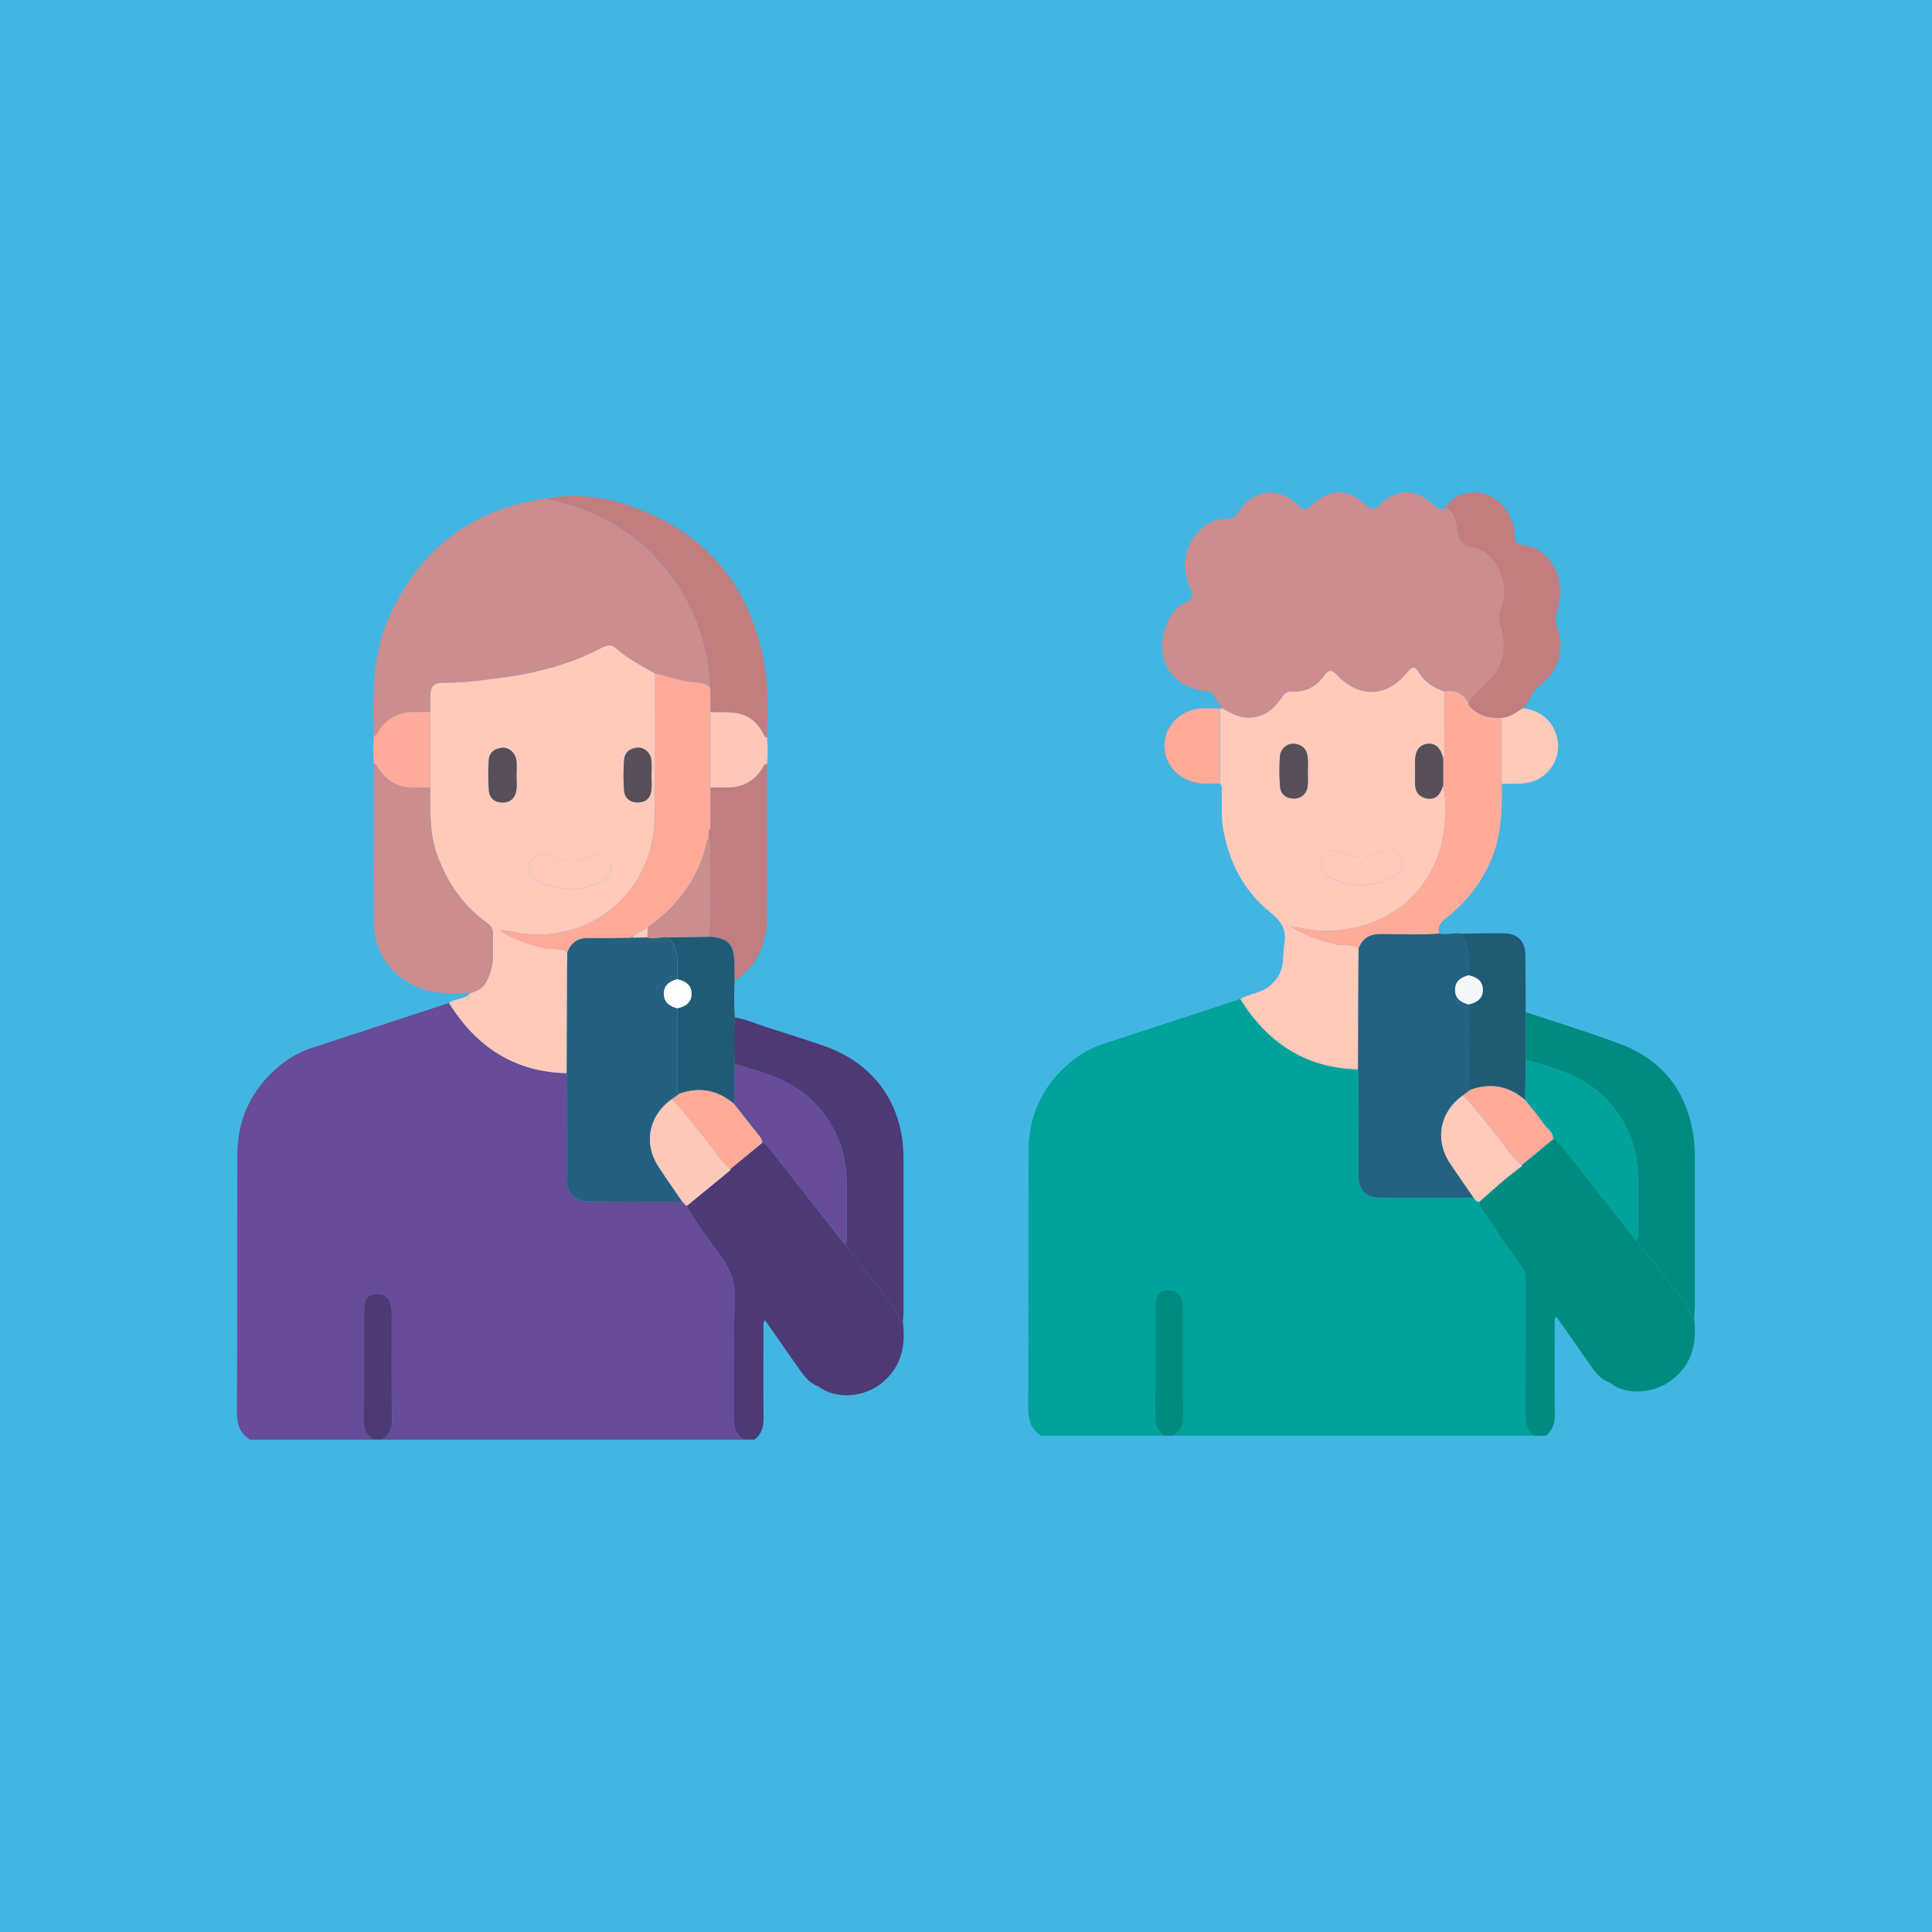 <?xml version="1.0" encoding="UTF-8"?><svg id="Capa_1" xmlns="http://www.w3.org/2000/svg" viewBox="0 0 428 428"><defs><style>.cls-1{fill:#ffaa9b;}.cls-2{fill:#fa9;}.cls-3{fill:#c17d7f;}.cls-4{fill:#008b80;}.cls-5{fill:#cc8d8f;}.cls-6{fill:#256181;}.cls-7{fill:#ffc9ba;}.cls-8{fill:#594f58;}.cls-9{fill:#ffab99;}.cls-10{fill:#4d3973;}.cls-11{fill:#ffc7b9;}.cls-12{fill:#664c99;}.cls-13{fill:#43b5e3;}.cls-14{fill:#215a75;}.cls-15{fill:#c27d7f;}.cls-16{fill:#266081;}.cls-17{fill:#00a299;}.cls-18{fill:#f6f7f8;}.cls-19{fill:#205b74;}.cls-20{fill:#ffcaba;}.cls-21{fill:#fdfdfd;}</style></defs><rect class="cls-13" x="-10.43" y="-3.67" width="446.54" height="435.52"/><path class="cls-17" d="M230.66,318.05c-2.25-1.4-2.88-3.44-2.87-6.04.08-19.04,0-38.08.07-57.12.03-7.11,2.59-13.27,7.75-18.22,2.47-2.36,5.3-4.25,8.58-5.33,10.18-3.35,20.37-6.68,30.56-10.02,6.03,9.67,14.47,15.29,26.1,15.56.02.74.06,1.49.06,2.23,0,7.12-.02,14.24.01,21.36.01,2.94,1.61,4.79,4.37,4.82,7.05.08,14.1.02,21.15.02.32.47.63.93,1.3.89-.14,1,.55,1.66,1.03,2.36,2.7,3.97,5.39,7.96,8.21,11.84.74,1.02,1,1.98.99,3.17-.02,10.06.03,20.11-.05,30.17-.01,1.88.52,3.29,2.08,4.31h-79.97c1.25-.92,2.08-1.97,2.07-3.69-.06-8.28-.02-16.55-.03-24.83,0-2.37-1.14-3.71-3.07-3.71-2.26,0-3.05.96-3.05,3.78,0,8.07.06,16.15-.05,24.22-.03,1.91.51,3.26,2.09,4.24h-27.34Z"/><path class="cls-4" d="M257.99,318.05c-1.58-.98-2.12-2.33-2.09-4.24.11-8.07.04-16.15.05-24.22,0-2.82.79-3.78,3.05-3.78,1.93,0,3.06,1.34,3.07,3.71.01,8.28-.03,16.56.03,24.83.01,1.72-.82,2.77-2.07,3.69h-2.04Z"/><path class="cls-5" d="M270.69,156.86c-.63-.96-1.27-1.92-1.87-2.9-.31-.51-.72-.7-1.32-.77-7.67-.85-11.57-6.53-9.43-13.83.73-2.48,2.08-4.69,4.46-5.82,1.96-.93,1.86-1.86,1.02-3.58-2.05-4.23-1-9.35,2.28-12.59,1.63-1.61,3.59-2.46,5.85-2.44,1.23.01,1.94-.35,2.62-1.4,3.4-5.26,8.87-5.86,13.39-1.5.99.95,1.66,1.05,2.7.05,4.1-3.97,8.33-4,12.31-.08,1.1,1.08,1.79,1.01,2.85-.04,3.88-3.84,8.29-3.83,12.17,0,.85.84,1.58,1.24,2.6.4,1.79,1.03,2.27,2.86,2.51,4.64.32,2.35.8,3.78,3.73,4.33,5.17.96,8.13,8.38,5.91,13.81-.51,1.23-.46,2.19-.05,3.45.91,2.79,1.06,5.63-.06,8.51-1.43,3.67-4.92,5.53-7.05,8.56-1.22-1.95-2.89-2.96-5.26-2.47-2.48-.79-4.51-2.16-5.86-4.45-.67-1.14-1.35-1.07-2.19-.05-.81.99-1.72,1.96-2.74,2.72-4.08,3.02-9.06,2.36-12.96-1.79-1.26-1.34-1.89-1.42-3.04.18-1.6,2.24-3.92,3.56-6.81,3.39-1.14-.07-1.76.33-2.45,1.31-1.74,2.5-3.85,4.47-7.29,4.49-2.35.02-4.12-1.08-5.99-2.14Z"/><path class="cls-20" d="M270.69,156.86c1.87,1.07,3.64,2.16,5.99,2.14,3.44-.02,5.55-1.99,7.29-4.49.68-.98,1.31-1.38,2.45-1.31,2.9.17,5.21-1.15,6.81-3.39,1.14-1.6,1.78-1.52,3.04-.18,3.9,4.15,8.88,4.81,12.96,1.79,1.03-.76,1.93-1.73,2.74-2.72.84-1.02,1.52-1.09,2.19.05,1.35,2.29,3.38,3.66,5.86,4.45,0,3.44.04,6.89-.03,10.33-.03,1.46.38,2.96-.3,4.38-.54-2.25-1.78-3.36-3.5-3.13-1.76.24-2.7,1.56-2.72,3.87-.01,1.55.03,3.11,0,4.66-.04,1.85.65,3.18,2.56,3.56,1.83.37,3.02-.62,3.67-2.86.74,3.28.66,6.67.21,9.89-1.9,13.67-12.36,21.93-25.56,22.33-2.79.08-5.53-.58-8.31-.93,2.98,1.94,6.28,2.98,9.68,3.87,1.75.46,3.68-.23,5.28.92-.02,1.08-.05,2.16-.05,3.25-.03,7.85-.05,15.7-.08,23.55-11.63-.26-20.07-5.89-26.1-15.56,2.06-1.28,4.66-1.28,6.61-2.97,1.42-1.24,2.33-2.68,2.68-4.41.33-1.65.19-3.39.48-5.04.56-3.15-.94-5.07-3.28-6.95-5.66-4.56-8.8-10.67-10.2-17.76-.56-2.83-.32-5.68-.41-8.52-.02-.72.25-1.51-.41-2.11,0-5.53,0-11.06,0-16.6.16-.03.33-.06.49-.09ZM302.06,196.09c2.32-.14,4.97-.65,7.26-2.22,1.53-1.05,1.79-2.55.79-4.08-.92-1.41-2.26-1.92-3.87-1.11-3.12,1.55-6.18,1.65-9.32-.03-1.46-.78-3.49.1-4.11,1.54-.61,1.44.02,3.21,1.45,4.01,2.29,1.29,4.77,1.84,7.8,1.9ZM289.72,171.02h0c0-1.09.09-2.19-.02-3.26-.19-1.78-1.26-2.85-3.06-2.99-1.54-.12-3.02,1.17-3.12,2.89-.13,2.16-.12,4.35.03,6.52.13,1.7,1.23,2.68,2.99,2.74,1.67.05,2.94-1.05,3.15-2.83.11-1.01.02-2.04.02-3.06Z"/><path class="cls-6" d="M300.85,236.88c.03-7.85.05-15.7.08-23.55,0-1.08.04-2.16.05-3.25.87-2.34,2.56-3.21,5.04-3.19,4.26.03,8.52.27,12.78-.12,1.62.44,3.26-.24,4.89.07,2.11,2.8,1.6,6.06,1.63,9.22-1.67.46-2.97,1.26-2.97,3.23,0,1.97,1.3,2.77,2.97,3.23,0,5.61,0,11.21.01,16.82,0,.71-.26,1.51.5,2.05-.57.42-1.14.83-1.71,1.25-5.11,3.62-6.34,9.77-2.93,14.98,1.7,2.6,3.51,5.14,5.27,7.7-7.05,0-14.1.06-21.15-.02-2.77-.03-4.36-1.88-4.37-4.82-.03-7.12,0-14.24-.01-21.36,0-.74-.04-1.49-.06-2.23Z"/><path class="cls-4" d="M337.99,224.21c6.99,2.34,14.07,4.48,20.96,7.08,9.26,3.5,14.66,10.32,16.18,20.17.29,1.9.33,3.78.33,5.67,0,10.8,0,21.59,0,32.39,0,.81-.1,1.62-.15,2.43-1.42-1.06-1.48-2.92-2.56-4.23-3.5-4.25-6.88-8.61-10.3-12.92.67-.6.39-1.4.39-2.11.03-4.14.1-8.28,0-12.42-.17-6.33-2.48-11.86-6.75-16.5-4.86-5.27-11.46-7.14-18.07-8.96,0-3.54-.02-7.07-.02-10.61Z"/><path class="cls-9" d="M318.8,206.78c-4.25.39-8.52.15-12.78.12-2.48-.02-4.17.84-5.04,3.19-1.6-1.15-3.52-.46-5.27-.92-3.4-.89-6.7-1.92-9.68-3.87,2.79.34,5.53,1.01,8.31.93,13.2-.4,23.67-8.66,25.56-22.33.45-3.22.52-6.61-.21-9.89,0-2.04,0-4.07,0-6.11.68-1.42.27-2.92.3-4.38.07-3.44.03-6.89.03-10.33,2.37-.49,4.04.51,5.26,2.47.06.76.63,1.13,1.15,1.58,1.82,1.56,3.98,1.85,6.25,1.77,0,4.87,0,9.75,0,14.62.12,6.04-.07,12-2.68,17.66-2.24,4.85-5.47,8.84-9.64,12.08-1.2.93-1.92,1.85-1.56,3.39Z"/><path class="cls-4" d="M375.31,291.96c-1.42-1.06-1.48-2.92-2.56-4.23-3.5-4.25-6.88-8.61-10.3-12.92-5.63-7.16-11.26-14.32-16.89-21.48-.38-.49-.77-.96-1.46-.98-2.32,1.91-4.65,3.82-6.97,5.74-.01.11-.03.21-.05.32.92,1.16,1.85,2.33,2.77,3.5-.92-1.17-1.85-2.33-2.77-3.5-3.3,2.38-6.29,5.13-9.34,7.81-.14,1,.55,1.66,1.03,2.36,2.7,3.97,5.39,7.96,8.21,11.84.74,1.02,1,1.98.99,3.17-.02,10.06.03,20.11-.05,30.17-.01,1.88.52,3.29,2.07,4.31h2.45c1.5-1.18,2.02-2.71,2-4.62-.07-6.66-.03-13.31-.02-19.97,0-.55-.21-1.18.36-1.82,2.62,3.75,5.16,7.42,7.74,11.06,1.06,1.5,2.2,2.94,4.05,3.54,2.62-.96,4.89-3.99,5.86-7.09-.97,3.1-3.24,6.12-5.86,7.09,3.46,2.84,9.24,2.46,12.93.04,5.25-3.43,6.53-8.48,5.79-14.34Z"/><path class="cls-15" d="M332.69,159.01c-2.27.08-4.43-.22-6.25-1.77-.52-.44-1.09-.82-1.15-1.58,2.13-3.03,5.63-4.89,7.05-8.56,1.12-2.89.98-5.72.06-8.51-.41-1.26-.46-2.21.05-3.45,2.23-5.43-.74-12.85-5.91-13.81-2.93-.55-3.41-1.98-3.73-4.33-.24-1.79-.72-3.61-2.51-4.64,3.09-4.67,10.2-4.26,13.48.8,1.08,1.67,1.77,3.49,1.8,5.53.01.96.09,1.86,1.47,1.97,6.37.49,10.22,7.88,8.02,14.18-.52,1.49-.59,2.73-.04,4.27,1.77,4.86.09,9.86-4.11,12.93-1.7,1.24-2.03,3.49-3.56,4.85-1.47.91-2.84,2.06-4.69,2.13Z"/><path class="cls-19" d="M337.99,224.21c0,3.54.02,7.07.02,10.61-.05,2.96-.09,5.91-.14,8.87-3.57-3.12-7.59-3.84-12.05-2.3-.76-.54-.49-1.35-.5-2.05-.02-5.61-.01-11.21-.01-16.82,1.82-.38,3.23-1.27,3.18-3.33-.05-1.95-1.44-2.78-3.18-3.13-.03-3.16.48-6.42-1.63-9.22,3.24-.03,6.49-.14,9.73-.07,2.81.06,4.47,1.83,4.51,4.66.06,4.26.04,8.52.06,12.78Z"/><path class="cls-9" d="M270.2,156.95c0,5.53,0,11.06,0,16.6-1.82-.03-3.64.22-5.45-.2-4.36-1.02-7.18-4.75-6.75-9.01.4-4.02,4.06-7.29,8.34-7.41,1.28-.04,2.57.02,3.85.03Z"/><path class="cls-20" d="M332.69,159.01c1.85-.07,3.22-1.22,4.69-2.13,3.24.45,5.76,2,7.08,5.06,2.38,5.51-1.48,11.44-7.51,11.65-1.42.05-2.85.03-4.27.05,0-4.87,0-9.75,0-14.62Z"/><path class="cls-20" d="M337.13,258.08c-.01.11-.03.21-.05.32-3.3,2.38-6.29,5.13-9.34,7.81-.67.05-.98-.42-1.3-.89-1.76-2.56-3.57-5.1-5.27-7.7-3.4-5.21-2.18-11.36,2.93-14.98,2.57,2.6,4.71,5.55,7.05,8.34,1.99,2.37,3.49,5.15,5.97,7.1Z"/><path class="cls-20" d="M302.06,196.09c-3.03-.06-5.51-.6-7.8-1.9-1.42-.8-2.06-2.57-1.45-4.01.62-1.45,2.65-2.33,4.11-1.54,3.14,1.68,6.2,1.59,9.32.03,1.62-.8,2.95-.3,3.87,1.11,1,1.54.74,3.04-.79,4.08-2.3,1.57-4.94,2.09-7.26,2.22Z"/><path class="cls-8" d="M289.72,171.02c0,1.02.09,2.05-.02,3.06-.2,1.78-1.47,2.88-3.15,2.83-1.76-.06-2.86-1.03-2.99-2.74-.16-2.16-.17-4.35-.03-6.52.1-1.72,1.59-3.01,3.12-2.89,1.8.14,2.86,1.21,3.06,2.99.12,1.08.02,2.17.02,3.26h0Z"/><path class="cls-8" d="M319.7,167.9c0,2.04,0,4.07,0,6.11-.65,2.24-1.84,3.23-3.67,2.86-1.91-.38-2.6-1.71-2.56-3.56.04-1.55,0-3.11,0-4.66.02-2.31.96-3.63,2.72-3.87,1.72-.23,2.96.88,3.5,3.13Z"/><path class="cls-9" d="M337.13,258.08c-2.48-1.95-3.98-4.74-5.97-7.1-2.34-2.78-4.48-5.74-7.05-8.34.57-.42,1.14-.83,1.71-1.25,4.46-1.54,8.49-.82,12.05,2.3,1.37,1.72,2.85,3.36,4.06,5.18.75,1.12,2.23,1.83,2.16,3.47-2.32,1.91-4.65,3.82-6.97,5.74Z"/><path class="cls-18" d="M325.32,216.06c1.74.35,3.13,1.18,3.18,3.13.05,2.06-1.36,2.94-3.18,3.33-1.67-.45-2.97-1.26-2.97-3.23,0-1.97,1.31-2.77,2.97-3.23Z"/><path class="cls-17" d="M344.1,252.34c.07-1.63-1.41-2.34-2.16-3.47-1.22-1.82-2.69-3.47-4.06-5.18.04-2.96.09-5.91.13-8.87,6.6,1.81,13.21,3.69,18.07,8.96,4.28,4.64,6.58,10.17,6.75,16.5.11,4.14.03,8.28,0,12.42,0,.71.27,1.51-.39,2.11-5.63-7.16-11.26-14.32-16.89-21.48-.38-.49-.77-.96-1.46-.98Z"/><path class="cls-12" d="M55.37,318.92c-2.26-1.4-2.88-3.44-2.87-6.04.08-19.04,0-38.08.07-57.12.02-7.11,2.59-13.27,7.75-18.22,2.47-2.37,5.3-4.25,8.58-5.33,10.18-3.35,20.37-6.68,30.56-10.02,6.02,9.68,14.47,15.3,26.1,15.56.02,7.8.02,15.6.05,23.4.01,3.17,1.63,5.02,4.59,5.05,6.98.06,13.97.02,20.96.02l.93.95c2.17,3.73,4.74,7.19,7.28,10.66,2.16,2.94,3.57,5.83,3.42,9.76-.34,9-.07,18.03-.14,27.04-.02,1.88.52,3.28,2.08,4.3h-79.97c1.25-.91,2.08-1.97,2.07-3.69-.06-8.28-.02-16.55-.03-24.83,0-2.37-1.14-3.71-3.07-3.71-2.26,0-3.05.96-3.05,3.78,0,8.07.06,16.15-.05,24.22-.03,1.91.51,3.26,2.09,4.24h-27.34Z"/><path class="cls-10" d="M82.7,318.92c-1.58-.98-2.12-2.33-2.09-4.24.11-8.07.04-16.15.05-24.22,0-2.82.79-3.78,3.05-3.78,1.92,0,3.06,1.34,3.07,3.71.01,8.28-.03,16.56.03,24.83.01,1.72-.82,2.78-2.07,3.69h-2.04Z"/><path class="cls-20" d="M125.56,237.74c-11.64-.26-20.08-5.88-26.1-15.56,1.44-1.1,3.59-.7,4.83-2.24,2.83-.57,3.85-2.76,4.52-5.18.7-2.52.27-5.12.41-7.69.07-1.25-.48-2.02-1.43-2.7-5.37-3.83-8.82-9.03-11.02-15.19-1.71-4.79-1.39-9.74-1.45-14.67,0-5.6,0-11.2,0-16.8,0-1.09.01-2.18.02-3.26.02-2.59.62-3.23,3.28-3.21,3.81.03,7.58-.49,11.33-.96,8.17-1.01,16.12-2.94,23.47-6.86.95-.5,2.02-.73,2.88.03,2.65,2.38,5.76,4.03,8.83,5.75,0,8.84.04,17.67-.02,26.51-.02,3.21.03,6.48-.48,9.63-2.33,14.53-15.35,23.34-29.18,21.45-1.56-.21-3.08-.76-4.71-.62,2.98,1.93,6.28,2.97,9.68,3.86,1.75.46,3.68-.23,5.28.92-.02,1.08-.05,2.16-.05,3.25-.03,7.85-.05,15.7-.08,23.55ZM127.26,196.97c1.49.07,3.67-.7,5.78-1.6,2.05-.87,2.76-2.53,2.05-4.22-.76-1.81-2.41-2.38-4.55-1.41-2.97,1.35-5.84,1.38-8.76-.17-1.53-.81-3.45-.1-4.19,1.33-.77,1.49-.07,3.38,1.58,4.28,2.25,1.22,4.67,1.72,8.09,1.8ZM114.42,171.8s.01,0,.02,0c0-1.09.1-2.19-.02-3.26-.19-1.71-1.59-3.01-3.14-2.9-1.69.12-2.89,1.07-3,2.78-.15,2.23-.14,4.49.03,6.71.13,1.71,1.31,2.65,3.06,2.64,1.79,0,2.77-1.07,3.03-2.72.16-1.06.03-2.17.03-3.26ZM144.32,171.82s0,0,.01,0c0-1.09.07-2.18-.01-3.26-.13-1.71-1.48-3.03-3.06-2.93-1.69.11-2.9,1.03-3.01,2.75-.15,2.23-.17,4.49,0,6.72.13,1.69,1.28,2.68,3.04,2.67,1.75-.01,2.81-.96,3.01-2.69.12-1.07.02-2.17.02-3.26Z"/><path class="cls-5" d="M145.12,149.2c-3.07-1.73-6.18-3.37-8.83-5.75-.85-.76-1.93-.53-2.88-.03-7.35,3.92-15.3,5.85-23.47,6.86-3.75.47-7.52.99-11.33.96-2.66-.02-3.26.62-3.28,3.21,0,1.09-.01,2.18-.02,3.26-1.15.01-2.29.07-3.44.04-3.2-.09-5.74,1.15-7.7,3.65-.44.56-.44,1.48-1.35,1.64-.24-8.76-.45-17.54,3.16-25.8,6.78-15.55,18.56-24.6,35.44-26.88.28.49.8.43,1.25.54,10.01,2.32,18.43,7.21,24.94,15.27,6.21,7.68,9.32,16.5,9.74,26.32-1.09-1.46-2.73-1.2-4.24-1.37-2.75-.3-5.3-1.42-8-1.9Z"/><path class="cls-10" d="M162.79,225.39c2.29.35,4.4,1.32,6.59,2.02,4.32,1.38,8.64,2.76,12.94,4.22,11.31,3.84,17.83,12.98,17.84,24.95.01,11.34,0,22.68,0,34.03,0,.74-.1,1.48-.15,2.22-1.35-.69-1.17-2.3-2.04-3.36-3.7-4.52-7.23-9.19-10.82-13.8.67-.6.39-1.4.39-2.11.03-4.07.09-8.13,0-12.2-.14-6.48-2.5-12.14-6.91-16.85-4.84-5.16-11.41-6.95-17.92-8.81-.06-3.44-.19-6.87.07-10.3Z"/><path class="cls-5" d="M95.31,174.51c.06,4.93-.26,9.88,1.45,14.67,2.2,6.16,5.65,11.36,11.02,15.19.95.68,1.51,1.45,1.43,2.7-.15,2.56.28,5.17-.41,7.69-.67,2.42-1.68,4.61-4.52,5.18-3.25.25-6.52.31-9.68-.55-6.91-1.86-11.7-7.69-11.79-14.81-.15-11.8,0-23.6,0-35.4.68.05.77.67,1.05,1.11,1.74,2.68,4.18,4.11,7.4,4.17,1.35.02,2.7.03,4.04.05Z"/><path class="cls-10" d="M200.01,292.82c-1.35-.69-1.17-2.3-2.04-3.36-3.7-4.52-7.23-9.19-10.82-13.8-5.63-7.16-11.26-14.31-16.89-21.47-.38-.49-.76-.96-1.45-.99-2.33,1.91-4.66,3.82-6.98,5.74-.01.1-.03.21-.04.31.92,1.17,1.85,2.33,2.77,3.5-.92-1.17-1.85-2.33-2.77-3.5-3.12,2.56-6.25,5.12-9.37,7.68-.1.08-.23.15-.34.22,2.17,3.73,4.74,7.19,7.28,10.66,2.16,2.94,3.57,5.83,3.42,9.76-.34,9-.07,18.03-.14,27.04-.02,1.88.52,3.28,2.07,4.3h2.45c1.5-1.18,2.01-2.72,1.99-4.62-.07-6.66-.03-13.32-.02-19.98,0-.55-.21-1.18.36-1.83,2.62,3.76,5.16,7.43,7.74,11.07,1.06,1.5,2.2,2.94,4.05,3.56,2.42-.88,4.56-3.52,5.63-6.37-1.07,2.84-3.22,5.49-5.63,6.37,3.81,3.01,10.38,2.54,14.43-1.02,4.08-3.58,4.97-8.17,4.3-13.28Z"/><path class="cls-15" d="M157.35,152.47c-.42-9.82-3.53-18.63-9.74-26.32-6.51-8.05-14.93-12.95-24.94-15.27-.45-.1-.97-.04-1.25-.54,5.79-.88,11.53-.44,17.05,1.36,17.74,5.77,28.09,18.03,31.02,36.4.8,5.02.5,10.16.42,15.26-.39,0-.55-.23-.72-.57-1.35-2.85-3.56-4.59-6.73-4.9-1.68-.16-3.39-.1-5.08-.13,0-1.76-.02-3.53-.02-5.29Z"/><path class="cls-3" d="M169.91,169.26c0,11.27.05,22.55,0,33.82-.03,5.9-2.08,10.86-7.19,14.24-.02-1.28-.05-2.55-.05-3.83,0-4.33-1.38-5.77-5.7-5.98.48-1.79.41-3.62.41-5.44,0-4.68,0-9.37-.01-14.05,0-.71.27-1.51-.38-2.12.02-.68.05-1.35.07-2.03.1-.15.21-.29.31-.44,0-2.98.01-5.97.02-8.95,1.01,0,2.03-.05,3.04-.01,3.84.14,6.83-1.28,8.7-4.74.18-.34.4-.52.78-.46Z"/><path class="cls-14" d="M156.97,207.52c4.32.21,5.69,1.65,5.7,5.98,0,1.28.03,2.55.05,3.83-.07,2.69-.19,5.38.08,8.06-.26,3.43-.13,6.87-.07,10.3-.04,2.95-.08,5.9-.11,8.86-3.58-3.07-7.6-3.84-12.06-2.29-.77-.53-.5-1.34-.5-2.05-.02-5.61-.01-11.22-.01-16.83,1.82-.38,3.23-1.26,3.17-3.32-.05-1.94-1.43-2.77-3.17-3.12-.03-3.23.66-6.61-2.03-9.26,2.99-.05,5.98-.11,8.97-.16Z"/><path class="cls-1" d="M95.31,174.51c-1.35-.01-2.7-.02-4.04-.05-3.21-.06-5.66-1.5-7.4-4.17-.28-.43-.37-1.05-1.05-1.11-.19-2.05-.19-4.1,0-6.15.92-.16.92-1.08,1.35-1.64,1.97-2.5,4.51-3.75,7.7-3.65,1.14.03,2.29-.02,3.44-.04,0,5.6,0,11.2,0,16.8Z"/><path class="cls-11" d="M169.91,169.26c-.39-.06-.6.12-.78.46-1.87,3.47-4.86,4.88-8.7,4.74-1.01-.04-2.03,0-3.04.01,0-5.57,0-11.14,0-16.71,1.69.04,3.4-.03,5.08.13,3.17.3,5.38,2.04,6.73,4.9.16.34.32.57.72.57.2,1.97.2,3.93,0,5.9Z"/><path class="cls-16" d="M150.03,223.37c0,5.61,0,11.22.01,16.83,0,.71-.26,1.52.5,2.05-.57.42-1.15.84-1.72,1.25-5.1,3.61-6.33,9.77-2.92,14.99,1.7,2.6,3.5,5.14,5.25,7.71-6.99,0-13.97.04-20.96-.02-2.96-.02-4.57-1.87-4.59-5.05-.03-7.8-.04-15.6-.05-23.4.02-7.85.05-15.7.08-23.55,0-1.08.04-2.16.05-3.25.87-2.34,2.54-3.27,5.03-3.18,2.9.1,5.81-.01,8.71-.03.29,0,.58,0,.87-.01,1.04-.02,2.08-.04,3.12-.05,1.52.56,3.05-.25,4.57,0,2.69,2.64,2,6.03,2.03,9.26-1.7.47-3.01,1.31-2.96,3.32.05,1.91,1.35,2.67,2.96,3.12Z"/><path class="cls-7" d="M151.15,266.2c-1.75-2.57-3.55-5.1-5.25-7.71-3.41-5.22-2.18-11.37,2.92-14.99,2.58,2.59,4.71,5.55,7.05,8.33,1.99,2.36,3.49,5.15,5.96,7.1-.01.1-.03.21-.04.31-3.12,2.56-6.25,5.12-9.37,7.68-.1.08-.23.15-.34.22-.31-.32-.62-.64-.93-.95Z"/><path class="cls-2" d="M139.43,207.74c-2.9.02-5.81.14-8.71.04-2.48-.09-4.16.84-5.03,3.18-1.6-1.15-3.52-.46-5.28-.92-3.4-.89-6.7-1.92-9.68-3.86,1.63-.14,3.15.41,4.71.62,13.83,1.89,26.85-6.92,29.18-21.45.51-3.16.46-6.42.48-9.63.06-8.84.02-17.67.02-26.51,2.7.48,5.25,1.6,8,1.9,1.5.16,3.15-.09,4.24,1.37,0,1.76.02,3.53.02,5.29,0,5.57,0,11.14,0,16.71,0,2.98-.01,5.97-.02,8.95-.1.15-.21.29-.31.44-.02.68-.05,1.35-.07,2.03-.12.16-.32.3-.36.47-1.75,8.18-6.49,14.3-13.13,19.12-1.15.55-2.29,1.14-3.27,1.98-.27.09-.53.18-.8.27Z"/><path class="cls-20" d="M127.26,196.97c-3.42-.07-5.84-.58-8.09-1.8-1.65-.89-2.36-2.78-1.58-4.28.74-1.43,2.66-2.14,4.19-1.33,2.92,1.55,5.79,1.51,8.76.17,2.14-.97,3.79-.4,4.55,1.41.71,1.69,0,3.35-2.05,4.22-2.11.9-4.29,1.67-5.78,1.6Z"/><path class="cls-8" d="M114.42,171.8c0,1.09.13,2.19-.03,3.26-.26,1.65-1.24,2.72-3.03,2.72-1.75,0-2.92-.93-3.06-2.64-.18-2.23-.18-4.48-.03-6.71.12-1.71,1.31-2.66,3-2.78,1.55-.11,2.95,1.18,3.14,2.9.12,1.07.02,2.17.02,3.26,0,0-.01,0-.02,0Z"/><path class="cls-8" d="M144.32,171.82c0,1.09.1,2.19-.02,3.26-.2,1.73-1.27,2.68-3.01,2.69-1.75.01-2.91-.98-3.04-2.67-.17-2.23-.15-4.49,0-6.72.12-1.72,1.33-2.65,3.01-2.75,1.58-.1,2.94,1.23,3.06,2.93.08,1.08.01,2.17.01,3.26,0,0,0,0-.01,0Z"/><path class="cls-12" d="M162.61,244.55c.04-2.95.08-5.9.11-8.86,6.5,1.86,13.08,3.65,17.92,8.81,4.41,4.71,6.77,10.37,6.91,16.85.09,4.06.03,8.13,0,12.2,0,.71.28,1.51-.39,2.11-5.63-7.16-11.26-14.31-16.89-21.47-.38-.49-.76-.96-1.45-.99.1-.74-.34-1.23-.77-1.76-1.83-2.28-3.63-4.6-5.44-6.9Z"/><path class="cls-2" d="M162.61,244.55c1.81,2.3,3.61,4.61,5.44,6.9.43.53.87,1.02.77,1.76-2.33,1.91-4.66,3.82-6.98,5.74-2.48-1.95-3.97-4.74-5.96-7.1-2.34-2.78-4.47-5.75-7.05-8.33.57-.42,1.15-.84,1.72-1.25,4.46-1.55,8.48-.78,12.06,2.29Z"/><path class="cls-5" d="M143.49,205.49c6.64-4.82,11.38-10.94,13.13-19.12.04-.18.24-.32.36-.47.65.61.38,1.41.38,2.12.02,4.68,0,9.37.01,14.05,0,1.83.07,3.66-.41,5.44-2.99.05-5.98.11-8.97.16-1.52-.25-3.05.55-4.57,0,.02-.73.05-1.45.07-2.18Z"/><path class="cls-5" d="M157.05,183.87c.1-.15.21-.29.31-.44-.1.15-.21.29-.31.44Z"/><path class="cls-21" d="M150.03,223.37c-1.61-.45-2.91-1.21-2.96-3.12-.05-2.01,1.26-2.85,2.96-3.32,1.74.35,3.12,1.19,3.17,3.12.06,2.05-1.36,2.93-3.17,3.32Z"/><path class="cls-20" d="M143.49,205.49c-.02.73-.05,1.45-.07,2.18-1.04.02-2.08.04-3.12.05,0-.09-.02-.18-.07-.25.98-.84,2.11-1.43,3.27-1.98Z"/><path class="cls-5" d="M140.23,207.47c.05.08.07.16.07.25-.29,0-.58,0-.87.01.27-.09.53-.18.8-.27Z"/></svg>